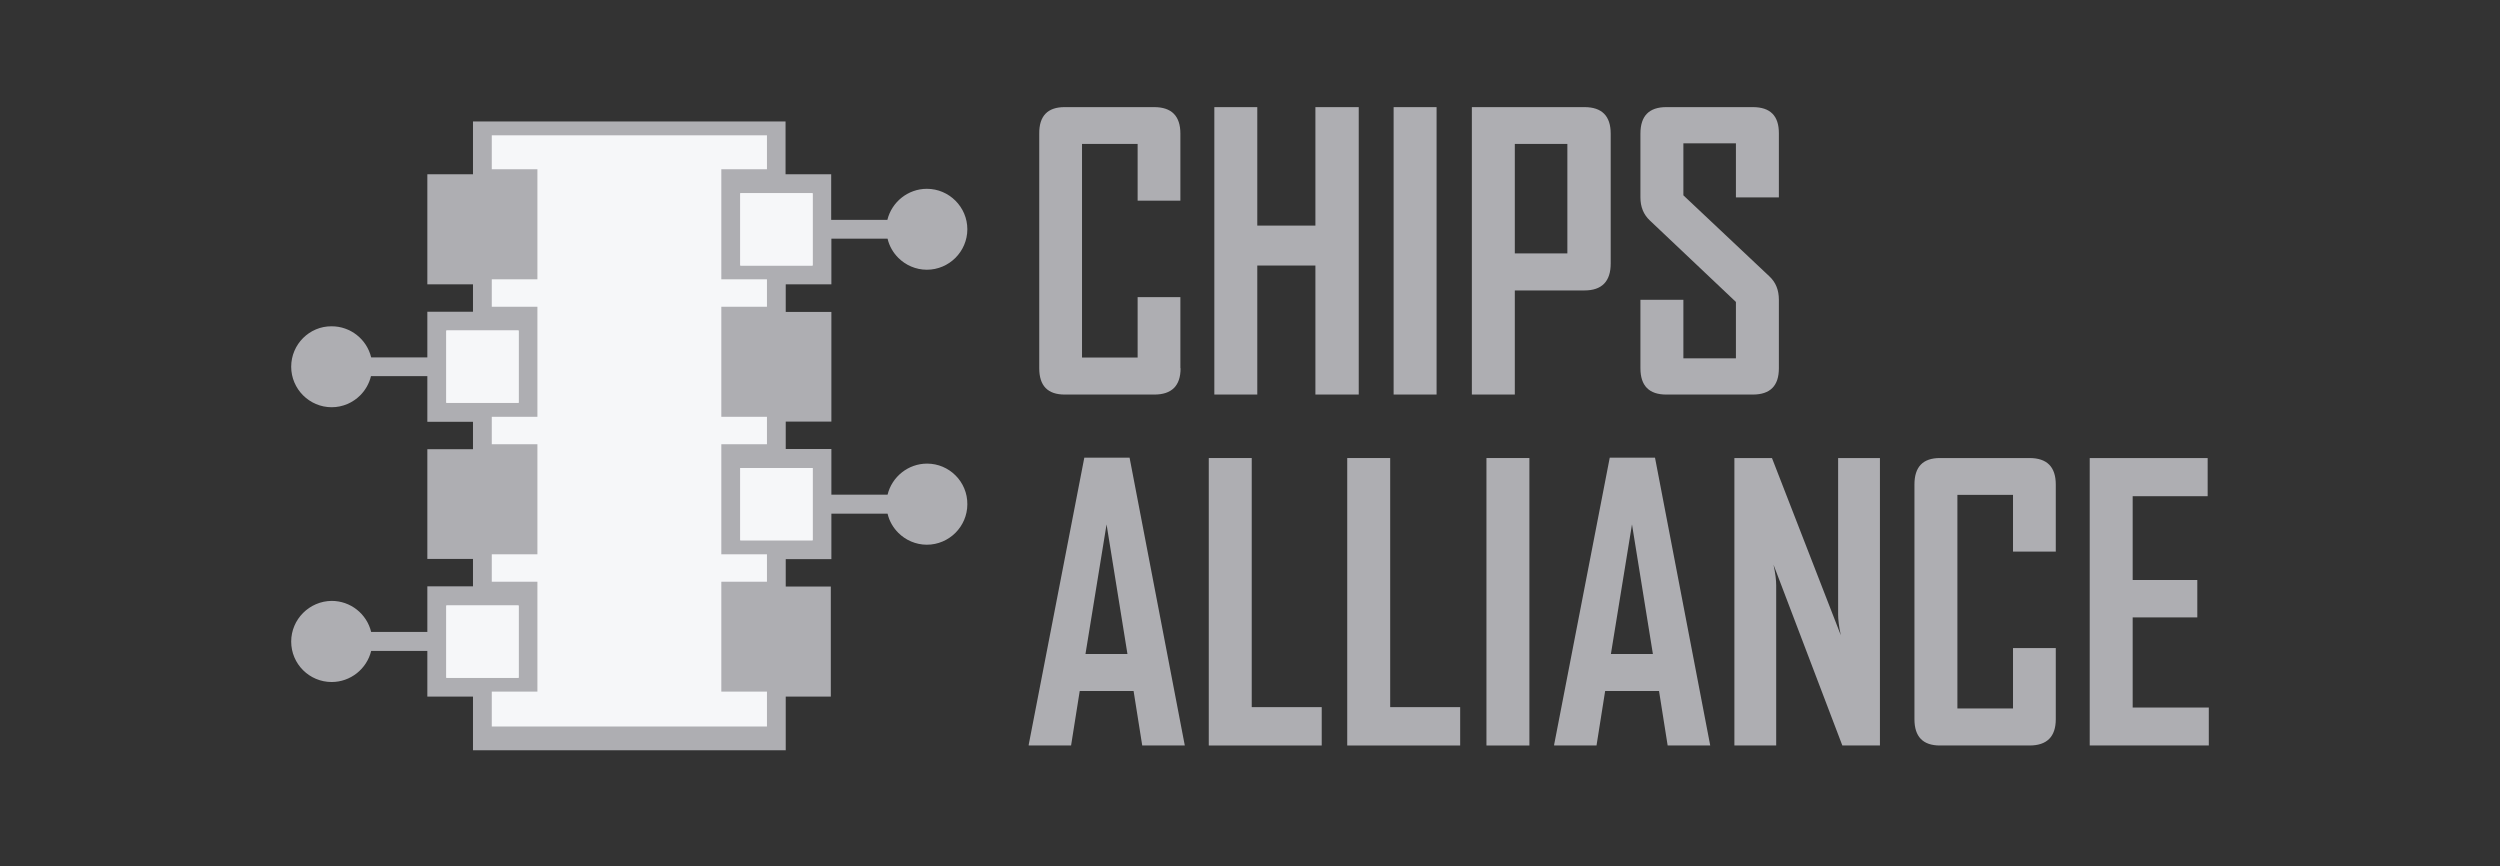 <svg width="176" height="61" viewBox="0 0 176 61" fill="none" xmlns="http://www.w3.org/2000/svg">
<rect x="0" y="0" width="176" height="61" fill="#333333" stroke="none"/>
<g clip-path="url(#clip0_16_448)">
<path d="M65.266 32.638C63.943 32.638 62.795 33.556 62.485 34.825H58.529V31.611H55.316V29.681H58.529V29.546V26.482V25.159V22.378V21.959H55.316V20.015H58.529V16.802H62.485C62.606 17.328 62.877 17.788 63.241 18.152C63.754 18.665 64.469 18.989 65.252 18.989C66.035 18.989 66.751 18.665 67.264 18.152C67.777 17.639 68.101 16.924 68.101 16.14C68.101 14.575 66.819 13.292 65.252 13.292C63.929 13.292 62.782 14.21 62.471 15.479H58.516V12.266H55.303V8.553H33.298V12.266H30.76H30.085V12.793V15.479V16.802V19.407V20.015H33.298V21.945H30.76H30.085V25.159H26.13C25.819 23.876 24.672 22.971 23.349 22.971C21.782 22.958 20.5 24.241 20.5 25.82C20.5 26.603 20.824 27.319 21.337 27.831C21.85 28.345 22.566 28.669 23.349 28.669C24.131 28.669 24.847 28.345 25.36 27.831C25.724 27.467 25.994 26.994 26.116 26.482H30.085V29.695H33.298V31.625H30.76H30.085V32.084V34.825V36.148V38.685V39.347H33.298V41.278H30.76H30.085V44.49H26.13C25.819 43.208 24.672 42.303 23.349 42.303C21.782 42.317 20.5 43.599 20.5 45.166C20.5 46.745 21.782 48.014 23.349 48.014C24.672 48.014 25.819 47.096 26.13 45.827H30.085V49.04H33.298V52.82H55.316V49.04H58.489V41.291H55.316V39.361H58.529V36.161H62.485C62.606 36.688 62.877 37.147 63.241 37.511C63.754 38.024 64.469 38.348 65.252 38.348C66.035 38.348 66.751 38.024 67.264 37.511C67.777 36.998 68.101 36.282 68.101 35.499C68.115 33.92 66.832 32.638 65.266 32.638Z" fill="#AEAEB2"/>
<path d="M83.113 25.928C83.113 27.157 82.492 27.777 81.263 27.777H74.959C73.757 27.777 73.163 27.157 73.163 25.928V9.404C73.15 8.162 73.757 7.541 74.945 7.541H81.25C82.478 7.541 83.099 8.162 83.099 9.404V14.129H80.089V10.133H76.174V25.172H80.089V20.919H83.099V25.928H83.113Z" fill="#AEAEB2"/>
<path d="M95.655 27.777H92.604V18.692H88.513V27.777H85.489V7.541H88.513V15.884H92.604V7.541H95.655V27.777Z" fill="#AEAEB2"/>
<path d="M101.135 7.541H98.111V27.777H101.135V7.541Z" fill="#AEAEB2"/>
<path d="M113.393 18.557C113.393 19.812 112.772 20.447 111.544 20.447H106.643V27.777H103.619V7.541H111.544C112.772 7.541 113.393 8.162 113.393 9.404V18.557ZM110.342 10.133H106.643V17.841H110.342V10.133Z" fill="#AEAEB2"/>
<path d="M125.233 25.928C125.233 27.157 124.626 27.777 123.397 27.777H117.309C116.094 27.777 115.486 27.157 115.486 25.928V21.108H118.51V25.226H122.209V21.257L116.148 15.52C115.702 15.101 115.486 14.561 115.486 13.899V9.404C115.486 8.162 116.094 7.541 117.309 7.541H123.397C124.626 7.541 125.233 8.149 125.233 9.377V13.899H122.209V10.092H118.51V13.751L124.572 19.462C125.017 19.88 125.233 20.42 125.233 21.108V25.928Z" fill="#AEAEB2"/>
<path d="M83.41 52.483H80.413L79.805 48.648H76.012L75.404 52.483H72.421V52.428L76.336 32.219H79.522L83.41 52.483ZM79.373 46.043L77.902 36.917L76.417 46.043H79.373Z" fill="#AEAEB2"/>
<path d="M93.049 52.483H85.098V32.246H88.122V49.782H93.049V52.483Z" fill="#AEAEB2"/>
<path d="M102.796 52.483H94.845V32.246H97.869V49.782H102.796V52.483Z" fill="#AEAEB2"/>
<path d="M107.67 32.246H104.646V52.483H107.67V32.246Z" fill="#AEAEB2"/>
<path d="M120.4 52.483H117.403L116.796 48.648H113.002L112.395 52.483H109.411V52.428L113.326 32.219H116.512L120.4 52.483ZM116.364 46.043L114.892 36.917L113.407 46.043H116.364Z" fill="#AEAEB2"/>
<path d="M132.347 52.483H129.701L124.855 39.752C124.99 40.373 125.044 40.859 125.044 41.21V52.483H122.101V32.246H124.747L129.593 44.72C129.458 44.099 129.404 43.613 129.404 43.262V32.246H132.347V52.483Z" fill="#AEAEB2"/>
<path d="M144.727 50.633C144.727 51.861 144.106 52.483 142.877 52.483H136.573C135.371 52.483 134.777 51.861 134.777 50.633V34.109C134.777 32.867 135.371 32.246 136.573 32.246H142.877C144.106 32.246 144.727 32.867 144.727 34.109V38.834H141.716V34.838H137.801V49.877H141.716V45.624H144.727V50.633Z" fill="#AEAEB2"/>
<path d="M155.5 52.483H147.116V32.246H155.419V34.932H150.14V40.832H154.69V43.465H150.14V49.809H155.5V52.483Z" fill="#AEAEB2"/>
<path d="M65.266 17.666C65.684 17.666 66.076 17.491 66.346 17.221C66.616 16.937 66.791 16.559 66.791 16.14C66.791 15.722 66.616 15.331 66.346 15.06C66.076 14.79 65.684 14.615 65.266 14.615C64.847 14.615 64.456 14.79 64.186 15.06C63.916 15.331 63.74 15.722 63.74 16.14C63.74 16.559 63.916 16.951 64.186 17.221C64.456 17.491 64.847 17.666 65.266 17.666Z" fill="#AEAEB2"/>
<path d="M65.266 37.025C65.684 37.025 66.076 36.849 66.346 36.58C66.616 36.296 66.791 35.918 66.791 35.499C66.791 35.081 66.616 34.69 66.346 34.419C66.076 34.15 65.684 33.974 65.266 33.974C64.847 33.974 64.456 34.15 64.186 34.419C63.916 34.69 63.74 35.081 63.74 35.499C63.74 35.918 63.916 36.309 64.186 36.58C64.456 36.849 64.847 37.025 65.266 37.025Z" fill="#AEAEB2"/>
<path d="M57.207 13.602H52.117V18.692H57.207V13.602Z" fill="#F6F7F9"/>
<path d="M36.511 23.268H31.422V28.358H36.511V23.268Z" fill="#F6F7F9"/>
<path d="M36.511 32.948H31.422V38.038H36.511V32.948Z" fill="#AEAEB2"/>
<path d="M36.511 42.627H31.422V47.717H36.511V42.627Z" fill="#F6F7F9"/>
<path d="M57.207 32.948H52.117V38.038H57.207V32.948Z" fill="#F6F7F9"/>
<path d="M50.781 40.953H51.456H53.994V39.023H50.781V31.274H51.456H53.994V29.343H50.781V21.595H51.456H53.994V19.664H50.781V11.915H51.456H53.994V9.526H34.621V11.915H37.834V19.664H34.621V21.595H37.834V29.343H34.621V31.274H37.834V39.023H34.621V40.953H37.834V48.689H34.621V51.146H53.994V48.689H50.781V40.953Z" fill="#AEAEB2"/>
<path d="M64.186 15.06C64.456 14.79 64.847 14.615 65.266 14.615C65.684 14.615 66.076 14.79 66.346 15.06C66.616 15.331 66.791 15.722 66.791 16.14C66.791 16.559 66.616 16.937 66.346 17.221C66.076 17.491 65.684 17.666 65.266 17.666C64.847 17.666 64.456 17.491 64.186 17.221C63.916 16.951 63.74 16.559 63.74 16.14C63.74 15.722 63.902 15.331 64.186 15.06Z" fill="#AEAEB2"/>
<path d="M57.207 13.602H52.117V18.692H57.207V13.602Z" fill="#F6F7F9"/>
<path d="M36.511 23.268H31.422V28.358H36.511V23.268Z" fill="#F6F7F9"/>
<path d="M36.511 32.948H31.422V38.038H36.511V32.948Z" fill="#AEAEB2"/>
<path d="M36.511 42.627H31.422V47.717H36.511V42.627Z" fill="#F6F7F9"/>
<path d="M53.994 51.146H34.621V48.689H37.834V40.953H34.621V39.023H37.834V31.274H34.621V29.343H37.834V21.595H34.621V19.664H37.834V11.915H34.621V9.526H53.994V11.915H51.456H50.781V19.664H53.994V21.595H51.456H50.781V29.343H53.994V31.274H51.456H50.781V39.023H53.994V40.953H51.456H50.781V48.689H53.994V51.146Z" fill="#F6F7F9"/>
<path d="M57.207 32.948H52.117V38.038H57.207V32.948Z" fill="#F6F7F9"/>
<path d="M66.346 36.58C66.076 36.849 65.684 37.025 65.266 37.025C64.847 37.025 64.456 36.849 64.186 36.58C63.916 36.309 63.74 35.918 63.74 35.499C63.74 35.081 63.916 34.69 64.186 34.419C64.456 34.15 64.847 33.974 65.266 33.974C65.684 33.974 66.076 34.15 66.346 34.419C66.616 34.69 66.791 35.081 66.791 35.499C66.791 35.918 66.616 36.296 66.346 36.58Z" fill="#AEAEB2"/>
</g>
<defs>
<clipPath id="clip0_16_448">
<rect width="135" height="45.279" fill="white" transform="translate(20.5 7.541)"/>
</clipPath>
</defs>
</svg>
